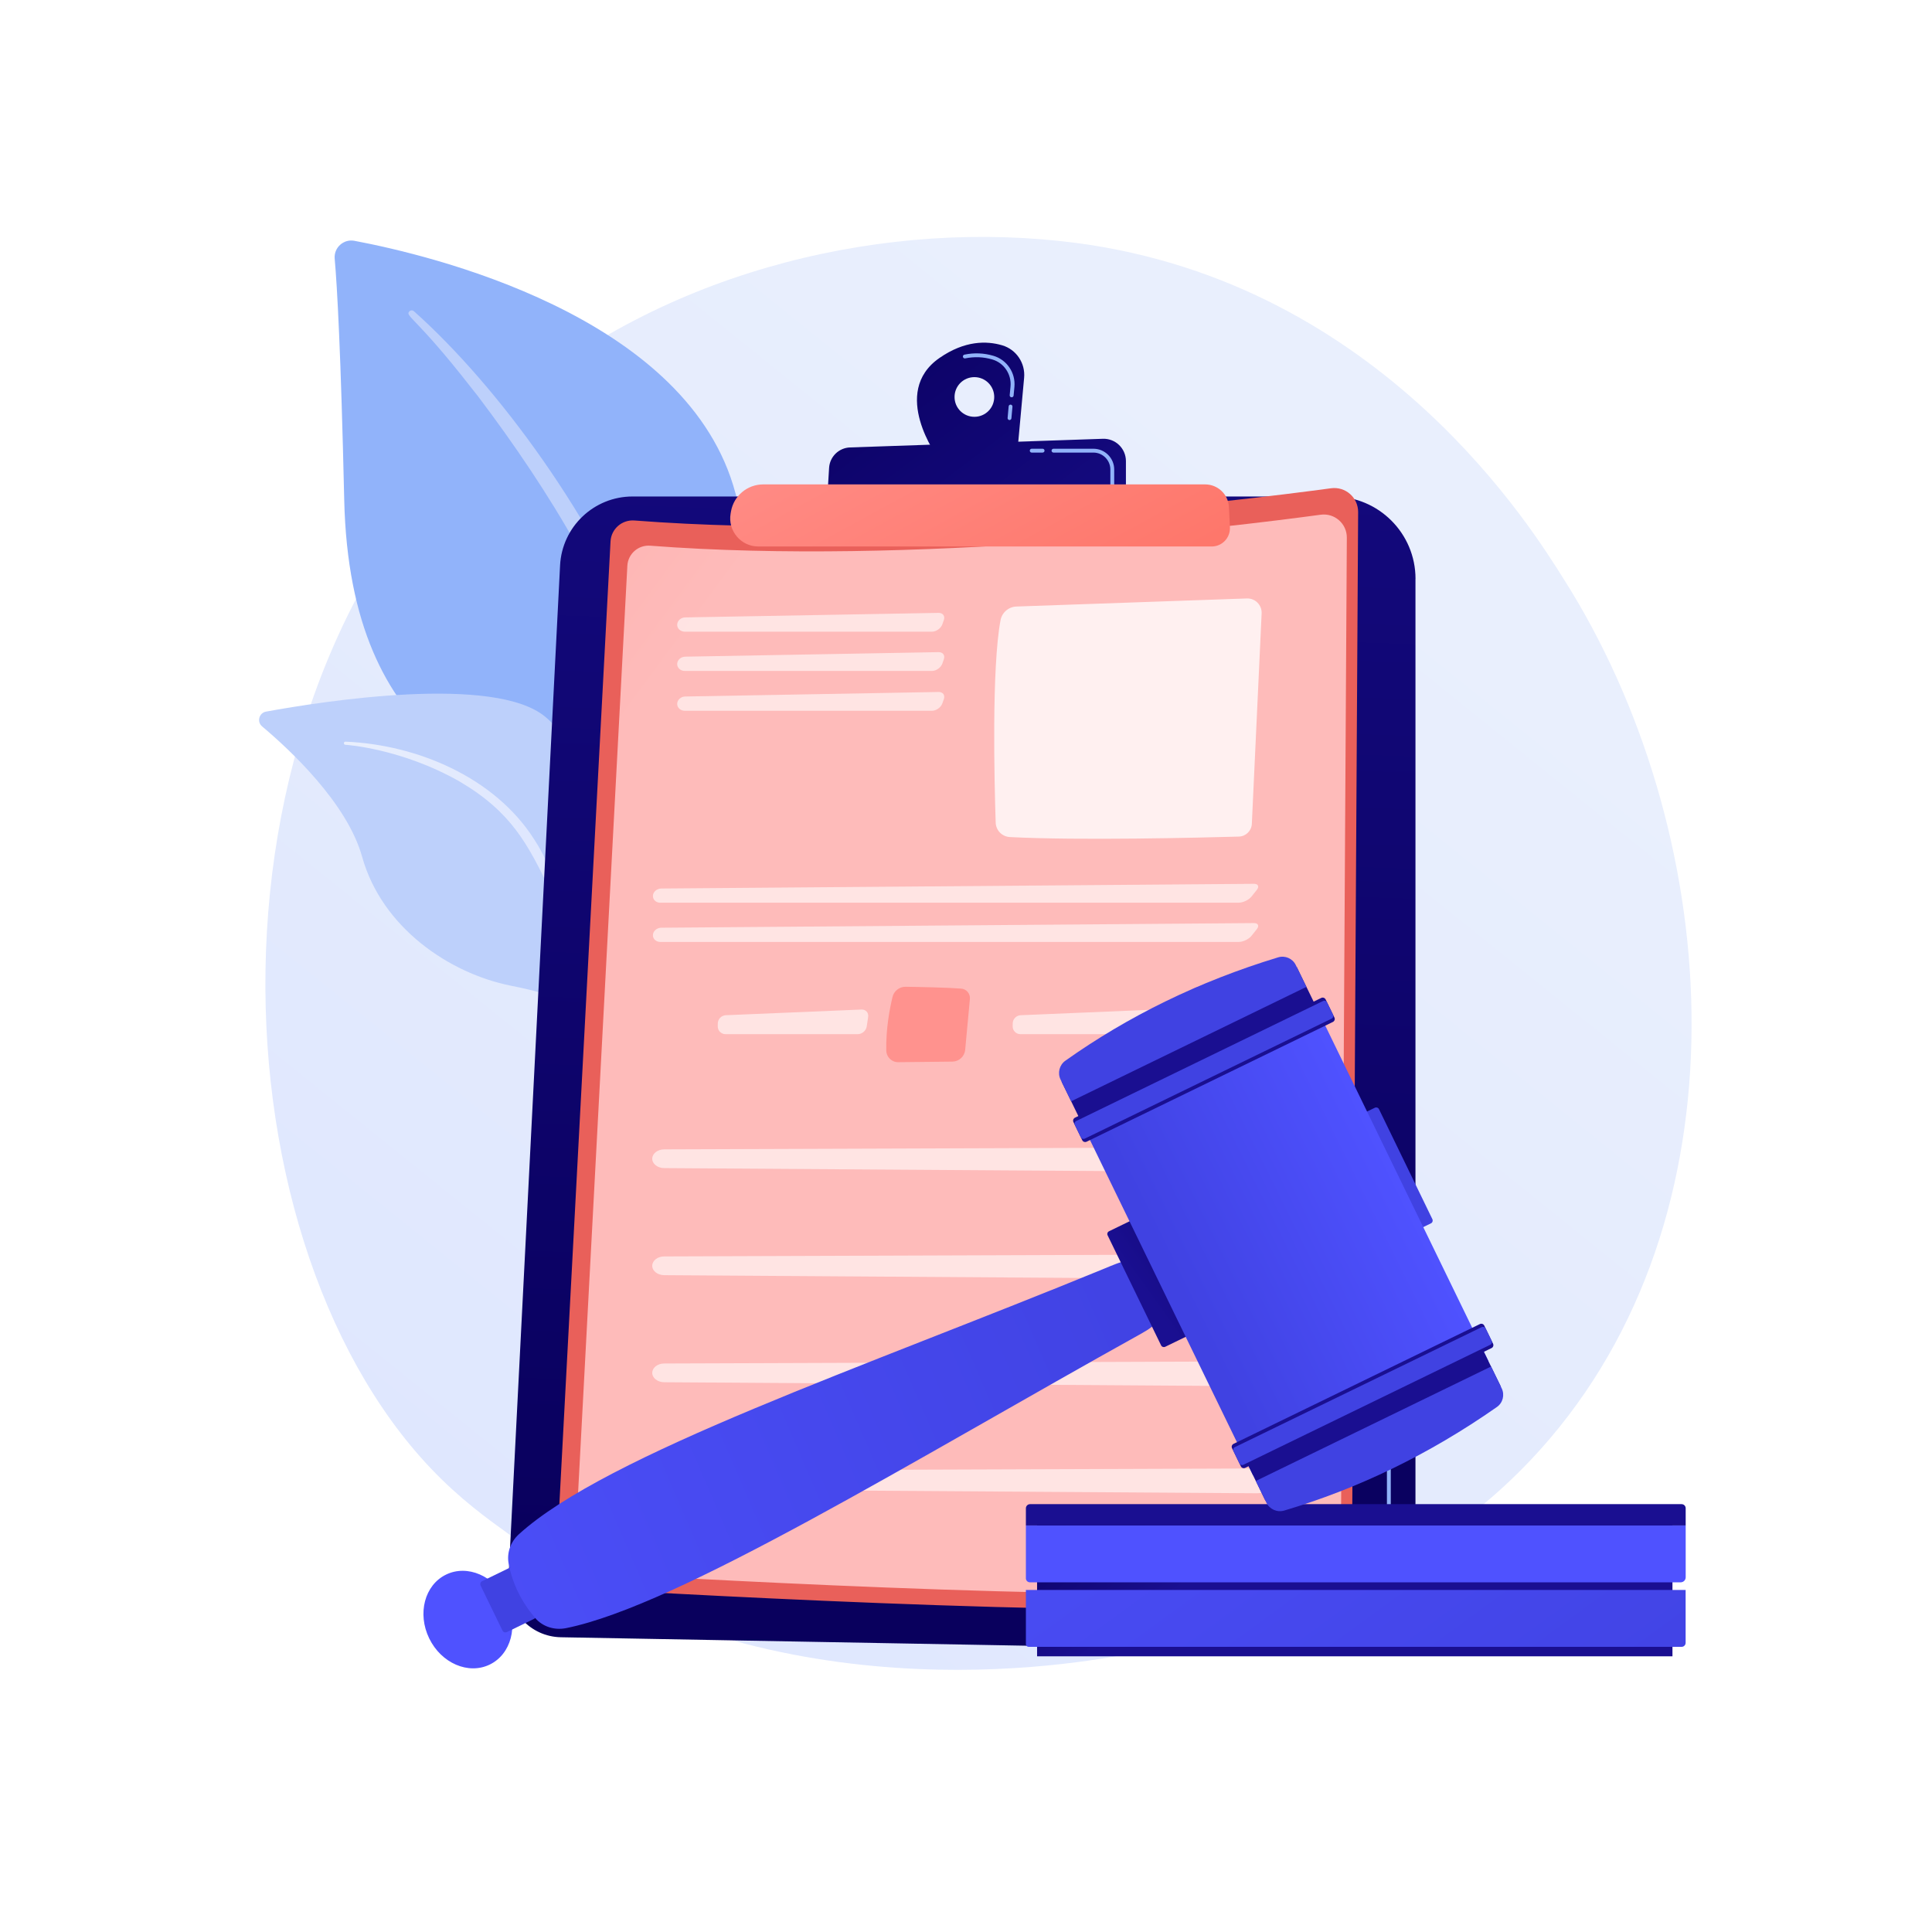 <?xml version="1.0" encoding="UTF-8"?> <!-- Generator: Adobe Illustrator 24.1.3, SVG Export Plug-In . SVG Version: 6.00 Build 0) --> <svg xmlns="http://www.w3.org/2000/svg" xmlns:xlink="http://www.w3.org/1999/xlink" x="0px" y="0px" viewBox="0 0 3710 3710" style="enable-background:new 0 0 3710 3710;" xml:space="preserve"> <style type="text/css"> .st0{fill:#FFFFFF;} .st1{fill:url(#SVGID_1_);} .st2{fill:#91B3FA;} .st3{fill:#BDD0FB;} .st4{fill:url(#SVGID_2_);} .st5{fill:url(#SVGID_3_);} .st6{fill:url(#SVGID_4_);} .st7{fill:url(#SVGID_5_);} .st8{fill:url(#SVGID_6_);} .st9{opacity:0.78;fill:#FFFFFF;} .st10{opacity:0.6;} .st11{fill:url(#SVGID_7_);} .st12{fill:url(#SVGID_8_);} .st13{fill:url(#SVGID_9_);} .st14{fill:url(#SVGID_10_);} .st15{fill:url(#SVGID_11_);} .st16{fill:url(#SVGID_12_);} .st17{fill:url(#SVGID_13_);} .st18{fill:url(#SVGID_14_);} .st19{fill:url(#SVGID_15_);} .st20{fill:url(#SVGID_16_);} .st21{fill:url(#SVGID_17_);} .st22{fill:url(#SVGID_18_);} .st23{fill:url(#SVGID_19_);} .st24{fill:url(#SVGID_20_);} .st25{fill:url(#SVGID_21_);} .st26{fill:url(#SVGID_22_);} .st27{fill:url(#SVGID_23_);} .st28{fill:url(#SVGID_24_);} .st29{fill:url(#SVGID_25_);} .st30{fill:url(#SVGID_26_);} .st31{fill:url(#SVGID_27_);} .st32{fill:url(#SVGID_28_);} .st33{fill:url(#SVGID_29_);} </style> <g id="Background"> <g> <g> <rect class="st0" width="3710" height="3710"></rect> </g> </g> </g> <g id="Illustration"> <g> <linearGradient id="SVGID_1_" gradientUnits="userSpaceOnUse" x1="3556.444" y1="4018.715" x2="1108.045" y2="977.956" gradientTransform="matrix(-1 0 0 1 3710 0)"> <stop offset="0" style="stop-color:#DAE3FE"></stop> <stop offset="1" style="stop-color:#E9EFFD"></stop> </linearGradient> <path class="st1" d="M827.1,2819.5c56.2,59.2,109.5,97.4,151.5,127.6c494.2,354.6,1079,251.2,1203.2,226 c183.5-37.3,538.3-109.3,794.7-410.9c388-456.3,327.6-1175.2,26.6-1649.8c-55.1-86.8-345.9-568.6-936.9-645.9 c-357.7-46.8-774.7,47.5-1076.6,300.5C355.8,1298.1,400.9,2370.9,827.1,2819.5z"></path> <g> <g> <path class="st2" d="M1271.9,2021.2c0,0,8-338.3-147.8-428.8c-155.8-90.5-452-147.1-463.1-632.8 c-6.5-284.3-13.5-408.7-18.3-462.9c-1.8-21.1,17-38.2,37.8-34.3c147.6,27.8,626.9,142.2,727.4,469.4 C1527.1,1319.6,1271.9,2021.2,1271.9,2021.2z"></path> <path class="st3" d="M794.7,597.5c162,144.5,349.3,400.1,449.1,655.8c12.8,42.1,50.3,131.7,66.6,290.9 c14.5,132.8,7.3,273.1-10.3,365.9c-1.1,5.9-6.8,9.7-12.6,8.6c-10.1-1.9-8.8-12.8-8.7-12.4c20.1-158.7,11.8-356.2-34.4-534.4 C1185.4,1153.2,1054,941,918,761.1l-14-17.7C798.7,608.1,776.5,607.1,786.4,597.7C788.7,595.4,792.3,595.4,794.7,597.5z"></path> </g> <g> <path class="st3" d="M1466.6,2641.6c21.1,10.3-199.6-267.1-268.7-702.8c-32.6-205.3-33-462.6-150-561.7 c-97.3-82.5-428.6-30.4-537-10.6c-13.5,2.5-18.1,19.6-7.6,28.4c52,43.7,163.2,146.6,192.1,250.4 c38.2,136.8,168.2,223.8,284.6,247.3c116.4,23.5,181.2,46.4,237.9,232.6C1274.8,2311.3,1406.7,2612.2,1466.6,2641.6z"></path> <linearGradient id="SVGID_2_" gradientUnits="userSpaceOnUse" x1="2516.047" y1="1711.225" x2="3049.68" y2="1711.225" gradientTransform="matrix(-1 0 0 1 3710 0)"> <stop offset="0" style="stop-color:#DAE3FE"></stop> <stop offset="1" style="stop-color:#E9EFFD"></stop> </linearGradient> <path class="st4" d="M663.4,1424.2c138.3,5.8,286.7,68.9,362.1,187.2l7.1,11.3c16.4,26.5,109.5,214.7,161.2,370.7 c0.6,1.9-0.4,4-2.4,4.7c-3.3,1.1-5-2.5-4.6-2.2c-36-88.1-87.7-199.9-128.9-283.4c-44.2-91.2-75.1-152.9-175.9-212.1 c-112.2-63.7-219.3-70.3-219-70.2c-1.6-0.2-2.8-1.6-2.7-3.3C660.5,1425.3,661.9,1424.1,663.4,1424.2z"></path> </g> </g> <g> <linearGradient id="SVGID_3_" gradientUnits="userSpaceOnUse" x1="1862.287" y1="3041.019" x2="1738.561" y2="-621.338" gradientTransform="matrix(-1 0 0 1 3710 0)"> <stop offset="0" style="stop-color:#09005D"></stop> <stop offset="1" style="stop-color:#1A0F91"></stop> </linearGradient> <path class="st5" d="M2718.2,1111.6c0-87.4-70.8-158.2-158.2-158.2H1214.7c-74.2,0-135.4,58.2-139.2,132.3L976.2,3036 c-3,58,42.7,106.9,100.8,108l1541.8,28c54.6,1,99.3-43,99.3-97.5V1111.6z"></path> <path class="st2" d="M2393.5,3138.9L2393.5,3138.9l172.6-2.2c57.7-0.7,104.6-48.3,104.6-106v-260.5c0-2-1.6-3.7-3.7-3.7 c-2,0-3.7,1.6-3.7,3.7v260.5c0,53.7-43.7,97.9-97.3,98.6l-172.5,2.2c-2,0-3.7,1.7-3.6,3.7 C2389.9,3137.3,2391.5,3138.9,2393.5,3138.9z"></path> <linearGradient id="SVGID_4_" gradientUnits="userSpaceOnUse" x1="813.311" y1="2522.498" x2="2215.569" y2="3413.346" gradientTransform="matrix(-1 0 0 1 3710 0)"> <stop offset="0" style="stop-color:#A737D5"></stop> <stop offset="1" style="stop-color:#EF497A"></stop> </linearGradient> <path class="st6" d="M2667,2693.2c2,0,3.7-1.6,3.7-3.7v-42.2c0-2-1.6-3.7-3.7-3.7c-2,0-3.7,1.6-3.7,3.7v42.2 C2663.3,2691.5,2665,2693.2,2667,2693.2z"></path> <g> <linearGradient id="SVGID_5_" gradientUnits="userSpaceOnUse" x1="3991.032" y1="257.731" x2="3001.372" y2="1068.055" gradientTransform="matrix(-1 0 0 1 3710 0)"> <stop offset="0" style="stop-color:#E1473D"></stop> <stop offset="1" style="stop-color:#E9605A"></stop> </linearGradient> <path class="st7" d="M2608,983.4c0.2-28-24.4-49.6-52.1-45.8c-183.7,24.9-815.4,102-1337.7,61.9c-23.8-1.8-44.5,16.2-45.8,40.1 l-104.1,1959.1c-1.4,26.9,19.1,49.8,45.9,51.4c219.7,13,1124.3,63.3,1447,29.5c19.6-2.1,34.5-18.6,34.7-38.3L2608,983.4z"></path> <linearGradient id="SVGID_6_" gradientUnits="userSpaceOnUse" x1="2569.749" y1="1482.614" x2="4123.982" y2="333.545" gradientTransform="matrix(-1 0 0 1 3710 0)"> <stop offset="0" style="stop-color:#FEBBBA"></stop> <stop offset="1" style="stop-color:#FF928E"></stop> </linearGradient> <path class="st8" d="M2586.3,1032.5c0.2-26.9-23.5-47.7-50.2-44.1c-176.8,24-784.7,98.1-1287.4,59.5 c-22.9-1.8-42.8,15.6-44,38.6l-100.2,1885.3c-1.4,25.9,18.4,48,44.2,49.5c211.4,12.5,1082,60.9,1392.5,28.3 c18.9-2,33.2-17.9,33.4-36.9L2586.3,1032.5z"></path> <path class="st9" d="M2422.7,1177.8l-18.8,404.2c-0.6,13.4-11.5,24.1-24.9,24.5c-74.9,2.1-308.1,7.8-439.8,0.9 c-14.9-0.8-26.7-12.8-27.2-27.7c-2.5-75.8-8-296.4,9.3-388.7c2.8-14.9,15.6-25.8,30.7-26.3l442.5-15.5 C2410.4,1148.7,2423.4,1161.9,2422.7,1177.8z"></path> <g class="st10"> <path class="st0" d="M1315,1213c-8.3,0-14.9-6.1-14.6-13.6c0.2-7.5,7.2-13.7,15.4-13.8l486.6-8.7c8.3-0.1,12.8,6.1,10,13.9 l-2.8,8c-2.7,7.8-11.8,14.2-20,14.2H1315z"></path> </g> <g class="st10"> <path class="st0" d="M1802.4,1252.3c8.3-0.1,12.8,6.1,10,13.9l-2.8,8c-2.7,7.8-11.8,14.2-20,14.2H1315 c-8.3,0-14.9-6.1-14.6-13.6c0.2-7.5,7.2-13.7,15.4-13.8L1802.4,1252.3z"></path> </g> <g class="st10"> <path class="st0" d="M1802.4,1328.8c8.3-0.1,12.8,6.1,10,13.9l-2.8,8c-2.7,7.8-11.8,14.2-20,14.2H1315 c-8.3,0-14.9-6.1-14.6-13.6c0.2-7.5,7.2-13.7,15.4-13.8L1802.4,1328.8z"></path> </g> <g class="st10"> <path class="st0" d="M1267.9,1733.5c-8.3,0-14.6-6.1-14.1-13.6s7.7-13.6,15.9-13.7l1138.1-9c8.3-0.1,10.8,5.2,5.7,11.6 l-10.2,12.8c-5.2,6.5-16.1,11.8-24.4,11.8H1267.9z"></path> </g> <g class="st10"> <path class="st0" d="M2407.8,1772.6c8.3-0.1,10.8,5.2,5.7,11.6l-10.2,12.8c-5.2,6.5-16.1,11.8-24.4,11.8h-1111 c-8.3,0-14.6-6.1-14.1-13.6c0.5-7.5,7.7-13.6,15.9-13.7L2407.8,1772.6z"></path> </g> <linearGradient id="SVGID_7_" gradientUnits="userSpaceOnUse" x1="1136.868" y1="1788.391" x2="2431.894" y2="2823.585" gradientTransform="matrix(-1 0 0 1 3710 0)"> <stop offset="0" style="stop-color:#A737D5"></stop> <stop offset="1" style="stop-color:#EF497A"></stop> </linearGradient> <path class="st11" d="M2412.2,1898.4c-27.3-2.1-78.5-3.1-106.7-3.5c-11.9-0.2-22.4,7.9-25.2,19.5c-5.4,22.5-12.9,61.7-12,103.1 c0.3,12.4,10.5,22.3,22.9,22.2l104-1.1c12.8-0.1,23.4-9.9,24.6-22.6l9.1-97.8C2429.8,1908.2,2422.3,1899.2,2412.2,1898.4z"></path> <g class="st10"> <path class="st0" d="M2220.6,1938.6c8.3-0.3,14,6.1,12.8,14.2l-2.7,18.2c-1.2,8.2-9,14.9-17.3,14.9h-253.9 c-8.3,0-15-6.8-14.9-15l0.1-5.7c0.1-8.3,6.9-15.3,15.2-15.7L2220.6,1938.6z"></path> </g> <linearGradient id="SVGID_8_" gradientUnits="userSpaceOnUse" x1="1989.23" y1="1924.543" x2="3510.249" y2="848.537" gradientTransform="matrix(-1 0 0 1 3710 0)"> <stop offset="0" style="stop-color:#FF928E"></stop> <stop offset="1" style="stop-color:#FE7062"></stop> </linearGradient> <path class="st12" d="M1845.8,1898.4c-27.3-2.1-78.5-3.1-106.7-3.5c-11.9-0.2-22.4,7.9-25.2,19.5c-5.4,22.5-12.9,61.7-12,103.1 c0.3,12.4,10.5,22.3,22.9,22.2l104-1.1c12.8-0.1,23.4-9.9,24.6-22.6l9.1-97.8C1863.4,1908.2,1855.9,1899.2,1845.8,1898.4z"></path> <g class="st10"> <path class="st0" d="M1654.3,1938.6c8.3-0.3,14,6.1,12.8,14.2l-2.7,18.2c-1.2,8.2-9,14.9-17.3,14.9h-253.9 c-8.3,0-15-6.8-14.9-15l0.1-5.7c0.1-8.3,6.9-15.3,15.2-15.7L1654.3,1938.6z"></path> </g> <g> <g class="st10"> <path class="st0" d="M2444,2233c-3.6,10.5-15.8,17.8-29.8,17.7l-1138.8-7.6c-12.9-0.1-23.2-8.4-22.9-18.4 c0.3-9.8,10.5-17.6,23-17.6l1138.8-4C2434.4,2203.1,2449.2,2217.9,2444,2233z"></path> </g> <g class="st10"> <path class="st0" d="M2444,2438.6c-3.6,10.5-15.8,17.8-29.8,17.7l-1138.8-7.6c-12.9-0.1-23.2-8.4-22.9-18.4 c0.3-9.8,10.5-17.6,23-17.6l1138.8-4C2434.4,2408.7,2449.2,2423.5,2444,2438.6z"></path> </g> <g class="st10"> <path class="st0" d="M2444,2644.2c-3.6,10.5-15.8,17.8-29.8,17.7l-1138.8-7.6c-12.9-0.1-23.2-8.4-22.9-18.4 c0.3-9.8,10.5-17.6,23-17.6l1138.8-4C2434.4,2614.3,2449.2,2629.1,2444,2644.2z"></path> </g> <g class="st10"> <path class="st0" d="M2444,2849.8L2444,2849.8c-3.6,10.5-15.8,17.8-29.8,17.7l-1138.8-7.6c-12.9-0.1-23.2-8.4-22.9-18.4 c0.3-9.8,10.5-17.6,23-17.6l1138.8-4C2434.4,2819.9,2449.2,2834.7,2444,2849.8z"></path> </g> </g> </g> <linearGradient id="SVGID_9_" gradientUnits="userSpaceOnUse" x1="2056.164" y1="486.639" x2="1437.392" y2="1300.619" gradientTransform="matrix(-1 0 0 1 3710 0)"> <stop offset="0" style="stop-color:#09005D"></stop> <stop offset="1" style="stop-color:#1A0F91"></stop> </linearGradient> <path class="st13" d="M1801.2,879l152.6-13.5l12.8-140c2.6-28.2-15-54.4-42.1-62.4c-29.7-8.8-72-9.4-120.6,24.4 C1708.6,753.7,1801.2,879,1801.2,879z M1833,762.3c0-21,17-38.1,38.1-38.1c21,0,38.1,17,38.1,38.1s-17,38.1-38.1,38.1 C1850,800.4,1833,783.4,1833,762.3z"></path> <path class="st2" d="M1938.2,806.6c-2-0.2-3.5-2-3.3-4l2-22.3c0.2-2,1.9-3.5,4-3.3c2,0.2,3.5,2,3.3,4l-2,22.3 c-0.2,1.9-1.8,3.3-3.7,3.3C1938.5,806.6,1938.4,806.6,1938.2,806.6z M1942.2,762.9c-2-0.2-3.5-2-3.3-4l1.6-16.9 c2.1-23.3-12.5-45.1-34.9-51.7c-17-5-34.6-5.7-52.2-2.1c-2,0.4-3.9-0.9-4.3-2.9c-0.4-2,0.9-3.9,2.9-4.3 c18.8-3.9,37.6-3.1,55.8,2.3c25.7,7.6,42.6,32.6,40.2,59.4l-1.6,16.9c-0.2,1.9-1.8,3.3-3.7,3.3 C1942.5,762.9,1942.4,762.9,1942.2,762.9z"></path> <linearGradient id="SVGID_10_" gradientUnits="userSpaceOnUse" x1="2124.039" y1="538.234" x2="1505.266" y2="1352.215" gradientTransform="matrix(-1 0 0 1 3710 0)"> <stop offset="0" style="stop-color:#09005D"></stop> <stop offset="1" style="stop-color:#1A0F91"></stop> </linearGradient> <path class="st14" d="M2162.1,955.9v-70.4c0-24.3-20.1-43.8-44.4-42.9l-485.3,16.6c-21.5,0.7-39,17.7-40.3,39.3l-4.1,67.6 L2162.1,955.9z"></path> <path class="st2" d="M1981.2,869.1h20.9c2,0,3.7-1.6,3.7-3.7c0-2-1.6-3.7-3.7-3.7h-20.9c-2,0-3.7,1.6-3.7,3.7 C1977.5,867.5,1979.1,869.1,1981.2,869.1z"></path> <path class="st2" d="M2135.9,933.8c2,0,3.7-1.6,3.7-3.7v-28.5c0-22-17.9-39.9-39.9-39.9h-76.7c-2,0-3.7,1.6-3.7,3.7 c0,2,1.6,3.7,3.7,3.7h76.7c17.9,0,32.5,14.6,32.5,32.5v28.5C2132.2,932.2,2133.8,933.8,2135.9,933.8z"></path> <linearGradient id="SVGID_11_" gradientUnits="userSpaceOnUse" x1="2046.062" y1="588.024" x2="1618.813" y2="1372.541" gradientTransform="matrix(-1 0 0 1 3710 0)"> <stop offset="0" style="stop-color:#FF928E"></stop> <stop offset="1" style="stop-color:#FE7062"></stop> </linearGradient> <path class="st15" d="M2359.9,973.7c-1.2-24.4-21.3-43.5-45.7-43.5l-848.7,0c-30.5,0-56.6,22-61.8,52l-0.7,4.1 c-5.7,32.9,19.7,63.1,53.1,63.1h870.7c20,0,35.9-16.7,35-36.7L2359.9,973.7z"></path> </g> <g> <g> <linearGradient id="SVGID_12_" gradientUnits="userSpaceOnUse" x1="1372.431" y1="2666.127" x2="1214.684" y2="2888.634" gradientTransform="matrix(-1 0 0 1 3710 0)"> <stop offset="0" style="stop-color:#09005D"></stop> <stop offset="1" style="stop-color:#1A0F91"></stop> </linearGradient> <polygon class="st16" points="1991.5,3180.6 3211.6,3180.6 3211.6,2896.3 1991.5,2896.3 "></polygon> <linearGradient id="SVGID_13_" gradientUnits="userSpaceOnUse" x1="1811.344" y1="2140.944" x2="724.669" y2="3628.969" gradientTransform="matrix(-1 0 0 1 3710 0)"> <stop offset="0" style="stop-color:#4F52FF"></stop> <stop offset="1" style="stop-color:#4042E2"></stop> </linearGradient> <path class="st17" d="M1975.2,3162.4h1254c4.3,0,7.7-3.5,7.7-7.7v-101.5H1970v104C1970,3160.1,1972.3,3162.4,1975.2,3162.4z"></path> <linearGradient id="SVGID_14_" gradientUnits="userSpaceOnUse" x1="1113.128" y1="2842.663" x2="1143.201" y2="2217.799" gradientTransform="matrix(-1 0 0 1 3710 0)"> <stop offset="0" style="stop-color:#4F52FF"></stop> <stop offset="1" style="stop-color:#4042E2"></stop> </linearGradient> <path class="st18" d="M1977.7,3038.5h1249.7c5.3,0,9.6-4.3,9.6-9.6v-99.6H1970v101.5C1970,3035,1973.5,3038.5,1977.7,3038.5z"></path> <linearGradient id="SVGID_15_" gradientUnits="userSpaceOnUse" x1="2076.378" y1="1929.575" x2="1798.401" y2="2210.901" gradientTransform="matrix(-1 0 0 1 3710 0)"> <stop offset="0" style="stop-color:#09005D"></stop> <stop offset="1" style="stop-color:#1A0F91"></stop> </linearGradient> <path class="st19" d="M1970,2929.3H3237v-33c0-4.4-3.5-7.9-7.9-7.9H1978c-4.4,0-8,3.6-8,8V2929.3z"></path> </g> <g> <linearGradient id="SVGID_16_" gradientUnits="userSpaceOnUse" x1="3372.924" y1="3248.549" x2="3628.642" y2="3311.648" gradientTransform="matrix(-1 0 0 1 3710 0)"> <stop offset="0" style="stop-color:#4F52FF"></stop> <stop offset="1" style="stop-color:#4042E2"></stop> </linearGradient> <path class="st20" d="M856.5,3023.7c-41.1,20-55.5,74.8-32.3,122.5s75.3,70.2,116.3,50.2c41.1-20,55.5-74.8,32.3-122.5 S897.5,3003.7,856.5,3023.7z"></path> <linearGradient id="SVGID_17_" gradientUnits="userSpaceOnUse" x1="2188.284" y1="2730.597" x2="2556.967" y2="2961.455" gradientTransform="matrix(-1 0 0 1 3710 0)"> <stop offset="0" style="stop-color:#4F52FF"></stop> <stop offset="1" style="stop-color:#4042E2"></stop> </linearGradient> <path class="st21" d="M922.9,3044.7l42,86.5c1.5,3.1,5.3,4.4,8.4,2.9l52.6-25.6c3.1-1.5,4.4-5.3,2.9-8.4l-42-86.5 c-1.5-3.1-5.3-4.4-8.4-2.9l-52.6,25.6C922.7,3037.8,921.4,3041.6,922.9,3044.7z"></path> <linearGradient id="SVGID_18_" gradientUnits="userSpaceOnUse" x1="3157.073" y1="3124.559" x2="1356.914" y2="2247.834" gradientTransform="matrix(-0.999 -4.690000e-02 -4.690000e-02 0.999 3750.006 301.738)"> <stop offset="0" style="stop-color:#4F52FF"></stop> <stop offset="1" style="stop-color:#4042E2"></stop> </linearGradient> <path class="st22" d="M976.8,3003c7.5,38.7,24.7,73.3,50.9,104c14.1,16.6,36.8,24,59.3,19.5 c215.4-43.2,666.7-322.2,1105.1-565.9c29.1-16.2,49.1-34.5,35.4-62.6l-30.2-62.2c-13.6-28-46.2-12.2-76.7,0.3 c-463.7,190.5-955.5,356.6-1124.3,510.2C980.1,2961.1,972.8,2982.5,976.8,3003z"></path> <linearGradient id="SVGID_19_" gradientUnits="userSpaceOnUse" x1="1238.922" y1="2275.593" x2="1518.731" y2="2475.95" gradientTransform="matrix(-1 0 0 1 3710 0)"> <stop offset="0" style="stop-color:#09005D"></stop> <stop offset="1" style="stop-color:#1A0F91"></stop> </linearGradient> <path class="st23" d="M2127,2372.3l102.6,211.1c1.4,3,5,4.2,8,2.8l54.1-26.3c3-1.4,4.2-5,2.8-8l-102.6-211.1c-1.4-3-5-4.2-8-2.8 l-54.1,26.3C2126.7,2365.7,2125.5,2369.3,2127,2372.3z"></path> <linearGradient id="SVGID_20_" gradientUnits="userSpaceOnUse" x1="1969.495" y1="2631.974" x2="1066.861" y2="2261.098" gradientTransform="matrix(-1 0 0 1 3710 0)"> <stop offset="0" style="stop-color:#4F52FF"></stop> <stop offset="1" style="stop-color:#4042E2"></stop> </linearGradient> <path class="st24" d="M2583.1,2161.6l102.6,211.1c1.4,3,5,4.2,8,2.8l54.1-26.3c3-1.4,4.2-5,2.8-8L2648.1,2130 c-1.4-3-5-4.2-8-2.8l-54.1,26.3C2582.9,2155,2581.7,2158.6,2583.1,2161.6z"></path> <linearGradient id="SVGID_21_" gradientUnits="userSpaceOnUse" x1="1015.144" y1="2278.631" x2="1438.572" y2="2487.855" gradientTransform="matrix(-1 0 0 1 3710 0)"> <stop offset="0" style="stop-color:#4F52FF"></stop> <stop offset="1" style="stop-color:#4042E2"></stop> </linearGradient> <polygon class="st25" points="2081.9,2166.2 2406.2,2833 2858,2613.3 2533.7,1946.5 "></polygon> <linearGradient id="SVGID_22_" gradientUnits="userSpaceOnUse" x1="730.043" y1="2978.032" x2="979.118" y2="2798.698" gradientTransform="matrix(-1 0 0 1 3710 0)"> <stop offset="0" style="stop-color:#09005D"></stop> <stop offset="1" style="stop-color:#1A0F91"></stop> </linearGradient> <polygon class="st26" points="2389.1,2797.9 2429.9,2881.7 2881.7,2662 2840.9,2578.2 "></polygon> <linearGradient id="SVGID_23_" gradientUnits="userSpaceOnUse" x1="873.494" y1="3265.756" x2="1019.618" y2="2870.556" gradientTransform="matrix(-1 0 0 1 3710 0)"> <stop offset="0" style="stop-color:#4F52FF"></stop> <stop offset="1" style="stop-color:#4042E2"></stop> </linearGradient> <path class="st27" d="M2411.5,2843.9l20.3,41.7c6.2,12.7,20.7,19.1,34.3,15.1c140.8-41.8,277.1-107,408.3-198.8 c11.5-8,15.4-23.2,9.3-35.9l-20.4-41.9L2411.5,2843.9z"></path> <linearGradient id="SVGID_24_" gradientUnits="userSpaceOnUse" x1="762.803" y1="1838.725" x2="913.159" y2="2221.45" gradientTransform="matrix(-1 0 0 1 3710 0)"> <stop offset="0" style="stop-color:#09005D"></stop> <stop offset="1" style="stop-color:#1A0F91"></stop> </linearGradient> <path class="st28" d="M2365.9,2781l16.9,34.8c1.5,3.1,5.2,4.4,8.4,2.9l473-230c3.1-1.5,4.4-5.2,2.9-8.4l-16.9-34.8 c-1.5-3.1-5.2-4.4-8.4-2.9l-473,230C2365.6,2774.2,2364.3,2777.9,2365.9,2781z"></path> <linearGradient id="SVGID_25_" gradientUnits="userSpaceOnUse" x1="859.735" y1="3345.566" x2="1078.618" y2="2723.117" gradientTransform="matrix(-1 0 0 1 3710 0)"> <stop offset="0" style="stop-color:#4F52FF"></stop> <stop offset="1" style="stop-color:#4042E2"></stop> </linearGradient> <path class="st29" d="M2368.6,2786.6l11.5,23.6c1.4,2.8,4.8,4,7.6,2.6l474.1-230.5c2.8-1.4,4-4.8,2.6-7.6l-11.5-23.6 c-1.4-2.8-4.8-4-7.6-2.6L2371.2,2779C2368.4,2780.4,2367.2,2783.8,2368.6,2786.6z"></path> <linearGradient id="SVGID_26_" gradientUnits="userSpaceOnUse" x1="27.313" y1="7303.575" x2="299.836" y2="6933.01" gradientTransform="matrix(0.437 0.899 -0.899 0.437 -1813.744 -3164.877)"> <stop offset="0" style="stop-color:#09005D"></stop> <stop offset="1" style="stop-color:#1A0F91"></stop> </linearGradient> <polygon class="st30" points="2079.3,2160.7 2038.5,2076.9 2490.3,1857.2 2531.1,1941 "></polygon> <linearGradient id="SVGID_27_" gradientUnits="userSpaceOnUse" x1="1829.407" y1="1347.546" x2="1626.825" y2="1676.326" gradientTransform="matrix(-1 0 0 1 3710 0)"> <stop offset="0" style="stop-color:#4F52FF"></stop> <stop offset="1" style="stop-color:#4042E2"></stop> </linearGradient> <path class="st31" d="M2056.9,2114.8l-20.3-41.7c-6.2-12.7-2.3-28.1,9.3-36.3c119.9-85,255.3-151.9,408.5-198.4 c13.4-4.1,27.8,2.2,33.9,14.8l20.4,41.9L2056.9,2114.8z"></path> <linearGradient id="SVGID_28_" gradientUnits="userSpaceOnUse" x1="1318.107" y1="1447.364" x2="1367.927" y2="1825.306" gradientTransform="matrix(-1 0 0 1 3710 0)"> <stop offset="0" style="stop-color:#09005D"></stop> <stop offset="1" style="stop-color:#1A0F91"></stop> </linearGradient> <path class="st32" d="M2078.2,2189.5l-16.9-34.8c-1.5-3.1-0.2-6.8,2.9-8.4l473-230c3.1-1.5,6.8-0.2,8.4,2.9l16.9,34.8 c1.5,3.1,0.2,6.8-2.9,8.4l-473,230C2083.4,2193.9,2079.7,2192.6,2078.2,2189.5z"></path> <linearGradient id="SVGID_29_" gradientUnits="userSpaceOnUse" x1="1866.859" y1="1390.718" x2="1561.572" y2="1822.922" gradientTransform="matrix(-1 0 0 1 3710 0)"> <stop offset="0" style="stop-color:#4F52FF"></stop> <stop offset="1" style="stop-color:#4042E2"></stop> </linearGradient> <path class="st33" d="M2075.5,2183.9l-11.5-23.6c-1.4-2.8-0.2-6.2,2.6-7.6l474.1-230.5c2.8-1.4,6.2-0.2,7.6,2.6l11.5,23.6 c1.4,2.8,0.2,6.2-2.6,7.6l-474.1,230.5C2080.2,2187.9,2076.9,2186.7,2075.5,2183.9z"></path> </g> </g> </g> </g> </svg> 
